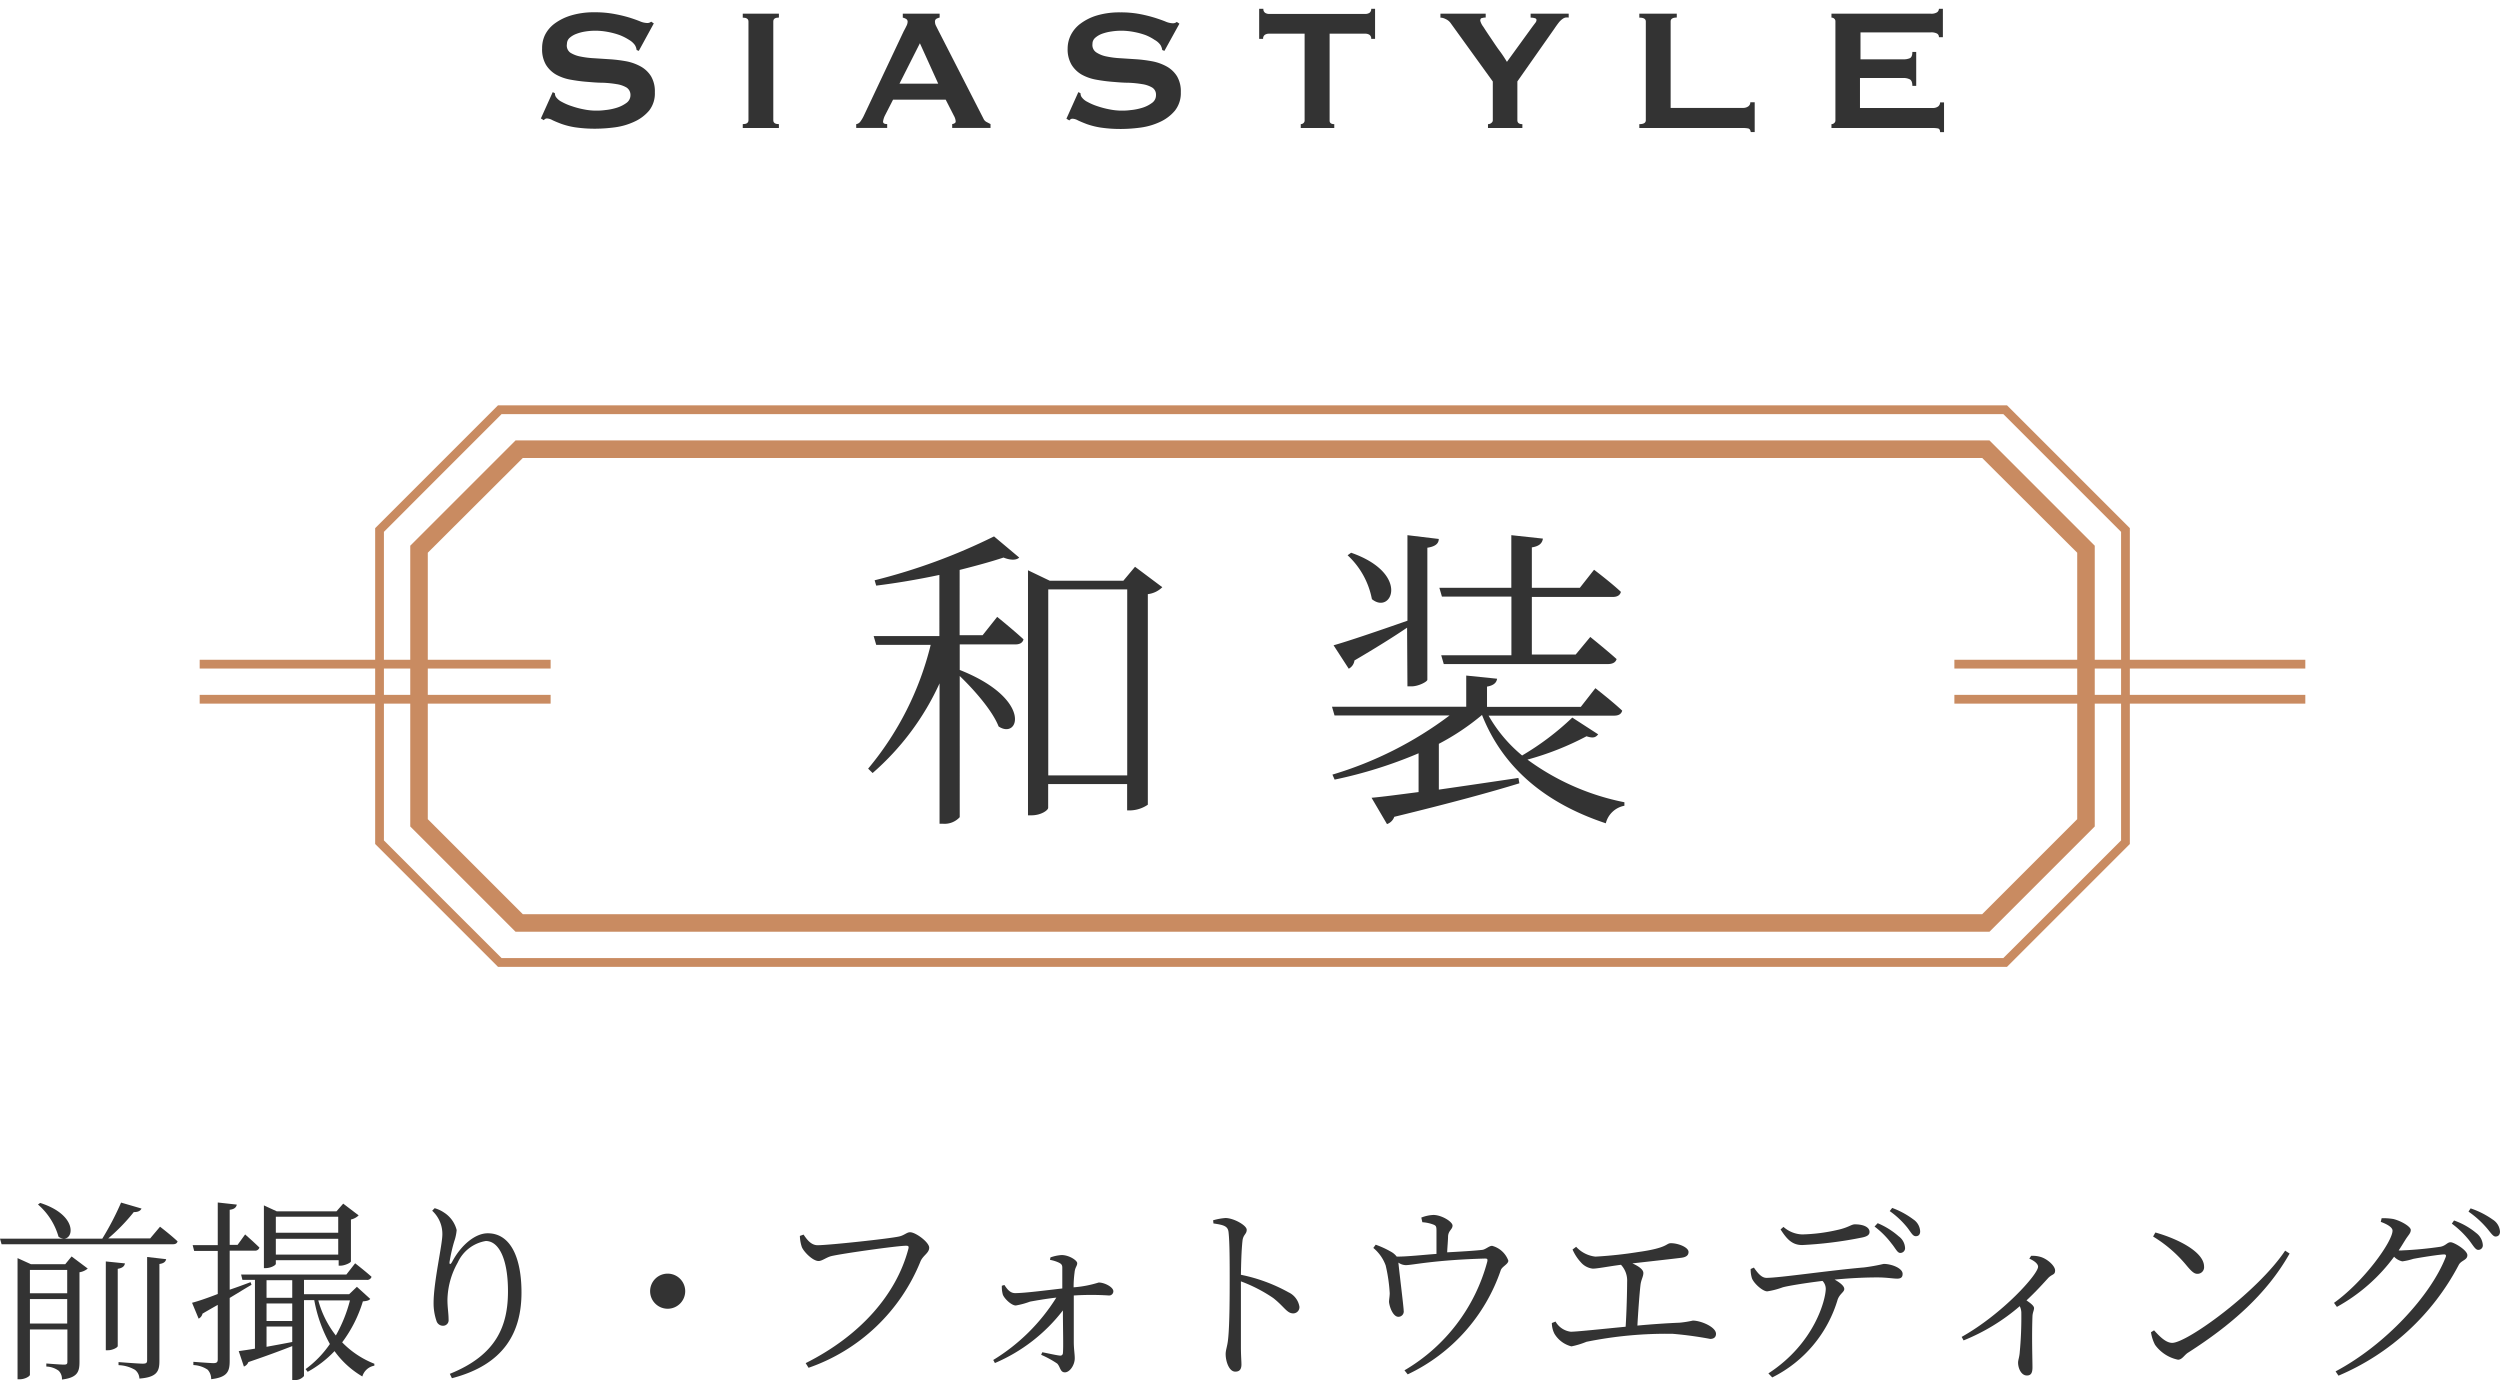 <svg xmlns="http://www.w3.org/2000/svg" viewBox="0 0 284.95 157.29"><defs><style>.cls-1{fill:#333;}.cls-2,.cls-4{fill:none;}.cls-2{stroke:#c98b61;stroke-miterlimit:10;}.cls-3{fill:#c98b61;}</style></defs><g id="レイヤー_2" data-name="レイヤー 2"><g id="レイヤー_1-2" data-name="レイヤー 1"><path class="cls-1" d="M113.66,70.31s1.83,1.48,3,2.56c-.1.4-.43.58-.93.58h-6.34v2.91c8.35,3.31,6.77,8,4.43,6.44-.68-1.76-2.74-4.13-4.43-5.75V93.14a2.33,2.33,0,0,1-1.91.75h-.39v-16a30.07,30.07,0,0,1-7.63,10.22l-.51-.5a34.92,34.92,0,0,0,7.13-14.11H99.87l-.29-1h7.49V65.53c-2.34.5-4.86.93-7.2,1.22l-.18-.61a67.26,67.26,0,0,0,13.61-5l2.87,2.41c-.32.32-1,.32-1.79,0-1.41.47-3.14.94-5,1.41V72.4H112Zm18.82-3.38a2.82,2.82,0,0,1-1.65.79v24a3.72,3.72,0,0,1-2,.65h-.36v-3h-9v2.7c0,.29-.82.86-1.9.86h-.4V65l2.48,1.19h8.39l1.33-1.59Zm-4,21.45V67.18h-9v21.2Z"/><path class="cls-1" d="M182.16,83.7c-.29.36-.57.47-1.33.22a32.76,32.76,0,0,1-6.73,2.66,27.77,27.77,0,0,0,11.05,4.86l0,.4a2.69,2.69,0,0,0-2.12,2c-6.59-2.19-11.63-6.08-14.11-12.35h0A27.3,27.3,0,0,1,164,84.78V90c2.73-.39,5.9-.86,9.07-1.33l.11.61c-3.24,1-7.78,2.24-14.26,3.82a1.36,1.36,0,0,1-.83.83l-1.76-3c1.26-.11,3.1-.36,5.36-.65V85.86a51.21,51.21,0,0,1-9.57,3l-.25-.57a42.3,42.3,0,0,0,13.35-6.74H152.11l-.29-1h15.3V77l3.52.36c-.07.44-.36.76-1.15.9v2.31h10.69l1.66-2.13s1.91,1.48,3.06,2.56c-.11.39-.4.57-.94.57H169.67a16.42,16.42,0,0,0,3.82,4.54,31.08,31.08,0,0,0,5.72-4.32ZM160.38,71.54c-1.47,1-3.49,2.27-6,3.74a1.24,1.24,0,0,1-.65.94L152,73.55c1.55-.43,4.93-1.58,8.42-2.8V61l3.57.43c0,.5-.36.86-1.3,1V77.48c0,.21-1,.75-1.8.75h-.47ZM154,63c6.8,2.38,4.6,7.13,2.37,5.29a9.14,9.14,0,0,0-2.77-5ZM164.06,67h8.2V61l3.6.39c-.07.5-.39.87-1.26,1V67h5.47l1.62-2.06s1.91,1.44,3.06,2.52c-.1.4-.43.58-.93.58H174.6V74.6h5l1.66-2s1.83,1.47,3,2.52c-.11.39-.47.57-1,.57H164.56l-.29-1h8V68h-7.92Z"/><path class="cls-1" d="M18.24,139.82s1.23.94,2,1.67c-.07.24-.24.33-.55.33H.18L0,141.18H7.24a1.11,1.11,0,0,1-.57-.22,7.6,7.6,0,0,0-2.34-3.67l.25-.18c4.13,1.32,3.89,4,2.75,4.07h4.33a32.36,32.36,0,0,0,2.14-4.11l2.33.68c-.11.24-.38.42-.88.4a21.41,21.41,0,0,1-2.91,3h4.78ZM8.16,143.21,10,144.59a1.87,1.87,0,0,1-.94.42v10.23c0,1.12-.23,1.78-2,2a1.31,1.31,0,0,0-.37-1,2.51,2.51,0,0,0-1.41-.48v-.35s1.59.13,2,.13.4-.13.4-.42v-3.59H3.41v5.17c0,.16-.55.51-1.17.51H2V143.4l1.52.69H7.44Zm-4.75,1.54v2.66H7.66v-2.66Zm4.25,6.11v-2.79H3.41v2.79ZM14.24,144c-.05.31-.27.53-.82.62v8.8c0,.17-.59.48-1.1.48h-.26V143.78Zm2.53-.73,2.17.25c-.06.28-.26.48-.77.55v11.06c0,1.15-.26,1.85-2.28,2a1.32,1.32,0,0,0-.51-1,4,4,0,0,0-1.87-.53v-.35s2.27.18,2.75.18.51-.13.51-.46Z"/><path class="cls-1" d="M28.67,146.44c-.69.4-1.5.9-2.49,1.5v7.15c0,1.19-.22,1.89-2.11,2.11a1.57,1.57,0,0,0-.4-1.08,3.13,3.13,0,0,0-1.63-.53v-.37s1.92.15,2.29.15.49-.11.49-.44v-6.2c-.55.31-1.13.64-1.74,1a.83.83,0,0,1-.44.57l-.75-1.81c.59-.15,1.65-.5,2.93-1v-4.91H22.13l-.17-.66h2.86v-4.86l2.17.24c-.06.31-.28.53-.81.59v4h.9l.86-1.19s1,.88,1.63,1.5a.51.51,0,0,1-.55.35H26.18V147c.77-.26,1.56-.55,2.38-.86Zm13.53,1.61c-.13.17-.35.24-.84.28A15,15,0,0,1,39,153a10.4,10.4,0,0,0,3.67,2.44l0,.22a1.74,1.74,0,0,0-1.37,1.23A10.33,10.33,0,0,1,38.13,154a12.5,12.5,0,0,1-3.06,2.36l-.24-.31a11.74,11.74,0,0,0,2.77-2.86,16.13,16.13,0,0,1-1.78-5H34.65v8.65a1.35,1.35,0,0,1-1.14.46h-.2v-3.87c-1.23.48-2.88,1.1-5,1.82a.88.88,0,0,1-.51.51L27.21,154c.42-.06,1.08-.15,1.85-.28v-7.84H27.63l-.15-.61h12l1-1.28s1.16.9,1.87,1.54a.52.52,0,0,1-.57.35H34.65v1.63H39.8l.88-.84Zm-10.76-4c0,.16-.57.49-1.17.49h-.19v-7.15l1.47.68h6.8l.77-.88,1.76,1.34A1.83,1.83,0,0,1,40,139v4.77c0,.16-.72.49-1.18.49h-.22v-.62H31.44Zm-1.06,1.87v2h2.93v-2Zm0,4.65h2.93v-2H30.38Zm0,2.94c.91-.17,1.92-.35,2.93-.55v-1.76H30.38Zm1.06-14.83v1.83h7.11v-1.83ZM38.55,143v-1.8H31.44V143Zm-2.27,5.22a11.2,11.2,0,0,0,2,4,16.51,16.51,0,0,0,1.61-4Z"/><path class="cls-1" d="M49.26,138l.28-.29a3.59,3.59,0,0,1,1.06.49,3.33,3.33,0,0,1,1.45,2,5.25,5.25,0,0,1-.28,1.3,18.32,18.32,0,0,0-.51,2.22c-.09.46.09.49.33,0,1-1.83,2.58-3.15,4-3.15,2.64,0,3.85,2.84,3.85,6.75,0,4.56-2,8.23-7.93,9.77l-.24-.5c5.33-2.14,6.63-5.48,6.63-9.42,0-3.59-1-5.72-2.53-5.72a4.29,4.29,0,0,0-3.2,2.46A8.94,8.94,0,0,0,51,148.16c0,.88.13,1.52.13,2.24a.63.63,0,0,1-.61.71.77.77,0,0,1-.77-.55,6.21,6.21,0,0,1-.33-2.05c0-2.38,1-6.62,1-7.81A3.58,3.58,0,0,0,49.26,138Z"/><path class="cls-1" d="M76.1,149.17a2,2,0,1,1,2-2A2,2,0,0,1,76.1,149.17Z"/><path class="cls-1" d="M93.19,141.93c1.26,0,8.25-.75,9.31-1,.57-.13.86-.48,1.23-.48.64,0,2.18,1.14,2.18,1.76s-.7.86-1,1.58A21.25,21.25,0,0,1,92.16,155.9l-.33-.53c6.29-3.16,10.34-7.87,11.7-13,.09-.33,0-.38-.26-.38-1,0-7.22.88-8.47,1.17-.59.13-1.08.57-1.5.57-.66,0-1.69-1.05-1.91-1.6a4.35,4.35,0,0,1-.22-1.26l.42-.15C91.94,141.23,92.42,141.93,93.19,141.93Z"/><path class="cls-1" d="M119.73,143.32a4.71,4.71,0,0,1,1.27-.27c.84,0,1.78.6,1.78.93s-.24.44-.3,1.05a12.78,12.78,0,0,0-.11,1.7,12.68,12.68,0,0,0,2.86-.55c.66,0,1.67.52,1.67,1a.48.48,0,0,1-.51.48,30.84,30.84,0,0,0-4,0c0,1.48,0,4,0,5.24,0,.9.11,1.39.11,1.92,0,.77-.57,1.6-1.12,1.6s-.51-.61-.88-1a11.28,11.28,0,0,0-1.83-1l.13-.29c.71.13,1.52.33,2,.38a.29.29,0,0,0,.35-.27c.07-.64,0-2.9,0-4.88a19.34,19.34,0,0,1-7.75,6l-.19-.35a21.91,21.91,0,0,0,7.19-7.11c-1.14.13-2.18.31-3,.46a9,9,0,0,1-1.62.44c-.51,0-1.33-.81-1.48-1.25a3.33,3.33,0,0,1-.11-1l.29-.09c.39.6.72.93,1.23.93,1.1,0,3.59-.33,5.37-.53,0-.79,0-1.78,0-2.38,0-.33-.14-.44-.4-.57a4.12,4.12,0,0,0-1-.31Z"/><path class="cls-1" d="M138.27,139.09a6.77,6.77,0,0,1,1.41-.26c.92,0,2.42.83,2.42,1.34s-.4.53-.48,1.25c-.12,1.06-.16,2.67-.18,3.88a18.81,18.81,0,0,1,5.43,2,2.2,2.2,0,0,1,1.24,1.65.71.71,0,0,1-.71.75c-.72,0-1-.75-2.29-1.76a17.12,17.12,0,0,0-3.67-1.89c0,1.51,0,5.12,0,7.46,0,1,.06,1.62.06,2,0,.57-.22.83-.7.83-.73,0-1.1-1.21-1.1-2,0-.49.2-.88.28-1.72.18-1.63.18-5.24.18-6.91s0-4.16-.13-5.26c-.07-.7-.55-.83-1.72-1Z"/><path class="cls-1" d="M162,138.78a4.24,4.24,0,0,1,1.38-.3c.93,0,2.18.77,2.18,1.21s-.46.55-.51,1.21c0,.46-.08,1.23-.1,1.84,1.43-.08,3.05-.17,4-.28.39-.05.77-.46,1.12-.46a2.7,2.7,0,0,1,1.85,1.69c0,.4-.71.66-.86,1.08a20.41,20.41,0,0,1-10.61,11.88l-.37-.46a20.46,20.46,0,0,0,9.44-12.39c.06-.31,0-.35-.29-.35-5.83.17-8.23.75-9,.75a1.49,1.49,0,0,1-.84-.29c.09,1,.6,5.06.6,5.46a.61.61,0,0,1-.6.72c-.59,0-1-1.05-1.07-1.69,0-.27.08-.66.08-1a18.23,18.23,0,0,0-.46-3.16,4.63,4.63,0,0,0-1.41-2l.27-.37a10.62,10.62,0,0,1,1.76.81,2.06,2.06,0,0,1,.64.55c1.23,0,3-.2,4.53-.31,0-.79,0-2.09,0-2.62s-.05-.61-.4-.74a4.29,4.29,0,0,0-1.21-.25Z"/><path class="cls-1" d="M179.65,142.11a3.5,3.5,0,0,0,2.2,1.12,47.36,47.36,0,0,0,4.91-.53c3.43-.48,3.1-1,3.7-1,.81,0,2,.46,2,1,0,.33-.2.58-.81.66-.84.11-3.63.42-5.59.64.68.31,1.25.68,1.25,1.1s-.26.75-.33,1.39c-.11.94-.26,3-.35,4.6,1.7-.16,3.39-.27,4.82-.33a11.77,11.77,0,0,0,1.5-.24c.9,0,2.64.72,2.64,1.51,0,.38-.25.58-.66.58a42.5,42.5,0,0,0-4.25-.58,45.59,45.59,0,0,0-9.86.91,9.09,9.09,0,0,1-1.71.52,3.16,3.16,0,0,1-1.94-1.45,2.75,2.75,0,0,1-.29-1.21l.42-.17a2.32,2.32,0,0,0,1.74,1.16c.64,0,3.28-.28,6.25-.57.11-1.63.17-4.12.17-5.11a2.63,2.63,0,0,0-.7-1.95c-1.47.19-2.68.44-3.21.44a2.1,2.1,0,0,1-1.37-.73,5.19,5.19,0,0,1-.94-1.45Z"/><path class="cls-1" d="M199.91,144.48c.42.6.86,1.17,1.43,1.17,1.5,0,7.09-.84,11.14-1.19a21.2,21.2,0,0,0,2.22-.4c.9,0,2.16.49,2.16,1.13,0,.35-.14.55-.62.55s-1.19-.14-2.27-.14-2.83.05-4.86.25c.6.33,1.1.72,1.1,1.07s-.5.53-.75,1.19A14.51,14.51,0,0,1,202,157l-.44-.46c5.31-3.45,6.54-8.47,6.54-9.66a1.3,1.3,0,0,0-.37-.88c-1.83.22-3.88.55-4.54.73a9,9,0,0,1-1.76.46c-.5,0-1.49-.86-1.74-1.48a3.3,3.3,0,0,1-.15-1.07Zm3.37-4.64a3.38,3.38,0,0,0,2.14.86,19.8,19.8,0,0,0,4-.51c1.29-.28,1.58-.64,2-.64,1,0,1.67.33,1.67.86,0,.33-.24.53-.94.66a45.33,45.33,0,0,1-6.73.84c-1.13,0-1.74-.64-2.47-1.78Zm10.74-.42a8.74,8.74,0,0,1,2.4,1.5,1.74,1.74,0,0,1,.72,1.34.54.54,0,0,1-.55.55c-.33,0-.53-.51-1-1.08a9.92,9.92,0,0,0-1.93-1.93Zm1.65-1.74a9.36,9.36,0,0,1,2.4,1.3,1.74,1.74,0,0,1,.79,1.37c0,.35-.18.57-.53.55s-.55-.51-1-1.06a9.93,9.93,0,0,0-1.94-1.8Z"/><path class="cls-1" d="M231.51,143.14a3.2,3.2,0,0,1,1.16.15c.73.25,1.57,1,1.57,1.52s-.31.38-.77.84c-.62.68-1.43,1.58-2.49,2.57.48.33.86.62.86.88s-.16.49-.18.93c-.09,2.4,0,4.88,0,5.83,0,.66-.19.92-.64.92-.63,0-1-.81-1-1.47,0-.29.15-.62.19-1.19a42.83,42.83,0,0,0,.18-4.53,1.73,1.73,0,0,0-.18-.71,22.89,22.89,0,0,1-6.4,3.9l-.22-.4c4.66-2.62,8.71-7.13,8.71-8,0-.35-.48-.7-1-.92Z"/><path class="cls-1" d="M260.46,142.55l.51.33c-2.64,4.68-6.74,8.2-11.55,11.28-.45.27-.69.82-1.17.82a4.3,4.3,0,0,1-2.62-1.7,4.5,4.5,0,0,1-.46-1.43l.35-.22c.66.73,1.36,1.43,2.07,1.43C249.28,153.06,257.34,147.23,260.46,142.55Zm-14.79-2.07c2.51.7,5.55,2.2,5.55,3.89a.75.75,0,0,1-.77.82c-.35,0-.64-.25-1.21-.93a15,15,0,0,0-3.83-3.32Z"/><path class="cls-1" d="M271.46,138.85a7,7,0,0,1,1.32.09c.86.2,2,.86,2,1.25s-.3.6-.63,1.15c-.25.39-.49.81-.75,1.18a2,2,0,0,0,.41,0,42.13,42.13,0,0,0,4.38-.42c.6-.13.75-.51,1.13-.51s1.91.9,1.91,1.48-.73.57-1,1.14a27.65,27.65,0,0,1-13.69,12.59l-.33-.49c5.65-3,10.83-8.62,12.54-13,.11-.26,0-.33-.17-.33-.49,0-2.73.35-3.53.51a7.11,7.11,0,0,1-1.23.28,1.79,1.79,0,0,1-.94-.53,20.13,20.13,0,0,1-6.52,5.72l-.33-.46c3.44-2.46,6.67-7,6.67-8.23,0-.37-.57-.72-1.34-1Zm8.25.26a8.16,8.16,0,0,1,2.53,1.43,1.85,1.85,0,0,1,.75,1.35.51.51,0,0,1-.53.57c-.31,0-.57-.49-1-1.06a10.65,10.65,0,0,0-2-1.93Zm1.89-1.38a9.59,9.59,0,0,1,2.51,1.27,1.76,1.76,0,0,1,.84,1.37c0,.37-.2.57-.51.57s-.59-.51-1.08-1.06a11,11,0,0,0-2-1.78Z"/><line class="cls-2" x1="62.76" y1="75.7" x2="22.76" y2="75.7"/><line class="cls-2" x1="62.76" y1="79.7" x2="22.76" y2="79.7"/><line class="cls-2" x1="262.76" y1="75.7" x2="222.76" y2="75.7"/><line class="cls-2" x1="262.76" y1="79.7" x2="222.76" y2="79.7"/><path class="cls-3" d="M228.34,47.2l6.71,6.71,6.71,6.71V95.79l-6.71,6.71-6.71,6.7H57.17l-6.71-6.7-6.7-6.71V60.62l6.7-6.71,6.71-6.71H228.34m.42-1h-172l-14,14v36c5.46,5.47,8.53,8.54,14,14h172l14-14v-36l-14-14Z"/><path class="cls-3" d="M225.93,52.2,236.76,63V93.37L225.93,104.2H59.59L48.76,93.37V63L59.59,52.2H225.93m.83-2h-168l-12,12v32c4.68,4.69,7.31,7.32,12,12h168l12-12v-32l-12-12Z"/><path class="cls-1" d="M63,10.5l.25.13a.77.77,0,0,0,.1.4,1.77,1.77,0,0,0,.68.58,6.33,6.33,0,0,0,1.17.5,9.47,9.47,0,0,0,1.37.36,7.12,7.12,0,0,0,1.29.14c.28,0,.65,0,1.09-.06a6.56,6.56,0,0,0,1.32-.26,3.78,3.78,0,0,0,1.12-.55,1.08,1.08,0,0,0,.47-.91,1,1,0,0,0-.44-.85,3.17,3.17,0,0,0-1.14-.39,12,12,0,0,0-1.61-.16c-.6,0-1.22-.06-1.85-.11s-1.24-.14-1.85-.25a5.3,5.3,0,0,1-1.61-.58,3.3,3.3,0,0,1-1.14-1.12,3.47,3.47,0,0,1-.43-1.85A3.45,3.45,0,0,1,62.11,4a3.66,3.66,0,0,1,1.1-1.31,6.11,6.11,0,0,1,1.88-.93,9,9,0,0,1,2.68-.36,11.75,11.75,0,0,1,2.29.2A16.17,16.17,0,0,1,71.73,2c.47.15.87.29,1.19.42a2.26,2.26,0,0,0,.81.2.67.67,0,0,0,.49-.15l.3.2L72.81,5.8l-.25-.1a1.33,1.33,0,0,0-.2-.57,2.1,2.1,0,0,0-.65-.58A6,6,0,0,0,70.63,4a8.74,8.74,0,0,0-1.34-.36,7.81,7.81,0,0,0-1.44-.14,7.37,7.37,0,0,0-1.13.09,5,5,0,0,0-1,.26,2.42,2.42,0,0,0-.79.46.93.93,0,0,0-.31.7A1,1,0,0,0,65,6a3.35,3.35,0,0,0,1.14.44,10.25,10.25,0,0,0,1.61.2l1.85.12A16.15,16.15,0,0,1,71.46,7a5.6,5.6,0,0,1,1.61.6,3.25,3.25,0,0,1,1.14,1.1,3.37,3.37,0,0,1,.43,1.81A3.17,3.17,0,0,1,74,12.59a4.75,4.75,0,0,1-1.7,1.28,7.6,7.6,0,0,1-2.19.64,17.66,17.66,0,0,1-2.2.16,15.57,15.57,0,0,1-2.37-.16,8.8,8.8,0,0,1-1.58-.4c-.42-.16-.76-.3-1-.42a1.42,1.42,0,0,0-.64-.19.43.43,0,0,0-.33.2l-.34-.2Z"/><path class="cls-1" d="M84.66,14.15c.43,0,.65-.15.65-.45V2.45c0-.29-.22-.44-.65-.44V1.56h4.12V2c-.43,0-.64.15-.64.44V13.7c0,.3.21.45.64.45v.44H84.66Z"/><path class="cls-1" d="M97.59,14.15a.72.72,0,0,0,.5-.33,3.93,3.93,0,0,0,.36-.61L103,3.57c.12-.22.22-.41.31-.6a1.11,1.11,0,0,0,.14-.47.36.36,0,0,0-.17-.34,1.26,1.26,0,0,0-.38-.15V1.56h4.2V2a2.09,2.09,0,0,0-.35.13.36.36,0,0,0-.18.36,1,1,0,0,0,.09.4l.26.52,5.16,10.08a.8.8,0,0,0,.34.4l.48.25v.44h-4.37v-.44a.59.59,0,0,0,.25-.08.23.23,0,0,0,.15-.22,1.53,1.53,0,0,0-.2-.64l-.94-1.84h-6l-.9,1.76a2.19,2.19,0,0,0-.24.74c0,.19.15.28.47.28v.44H97.59Zm9.35-4.61-2.09-4.61-2.33,4.61Z"/><path class="cls-1" d="M122.91,10.5l.25.13a.77.77,0,0,0,.1.4,1.77,1.77,0,0,0,.68.58,6.53,6.53,0,0,0,1.16.5,10,10,0,0,0,1.38.36,7.12,7.12,0,0,0,1.29.14c.28,0,.65,0,1.09-.06a6.56,6.56,0,0,0,1.32-.26,3.6,3.6,0,0,0,1.11-.55,1.06,1.06,0,0,0,.47-.91.94.94,0,0,0-.43-.85,3.17,3.17,0,0,0-1.14-.39,12,12,0,0,0-1.61-.16c-.61,0-1.22-.06-1.85-.11a18.31,18.31,0,0,1-1.85-.25,5.3,5.3,0,0,1-1.61-.58,3.3,3.3,0,0,1-1.14-1.12,3.47,3.47,0,0,1-.44-1.85A3.45,3.45,0,0,1,122.05,4a3.69,3.69,0,0,1,1.11-1.31A6,6,0,0,1,125,1.77a9,9,0,0,1,2.68-.36,11.57,11.57,0,0,1,2.28.2,15.78,15.78,0,0,1,1.68.42c.47.15.87.29,1.19.42a2.26,2.26,0,0,0,.8.2.68.68,0,0,0,.5-.15l.3.2-1.71,3.1-.25-.1a1.47,1.47,0,0,0-.2-.57,2,2,0,0,0-.66-.58A5.44,5.44,0,0,0,130.57,4a8.44,8.44,0,0,0-1.34-.36,7.78,7.78,0,0,0-1.43-.14,7.37,7.37,0,0,0-1.13.09,5.3,5.3,0,0,0-1.06.26,2.48,2.48,0,0,0-.78.46.9.9,0,0,0-.31.7A1,1,0,0,0,125,6a3.27,3.27,0,0,0,1.14.44,10.25,10.25,0,0,0,1.61.2l1.85.12A16,16,0,0,1,131.4,7a5.56,5.56,0,0,1,1.62.6,3.25,3.25,0,0,1,1.14,1.1,3.37,3.37,0,0,1,.43,1.81,3.22,3.22,0,0,1-.68,2.11,4.83,4.83,0,0,1-1.7,1.28,7.6,7.6,0,0,1-2.19.64,17.66,17.66,0,0,1-2.2.16,15.57,15.57,0,0,1-2.37-.16,8.94,8.94,0,0,1-1.59-.4c-.42-.16-.75-.3-1-.42a1.42,1.42,0,0,0-.64-.19.43.43,0,0,0-.33.2l-.34-.2Z"/><path class="cls-1" d="M152.08,14.15v.44h-3.82v-.44a.47.47,0,0,0,.31-.12.39.39,0,0,0,.13-.33V3.84h-4.09a.85.85,0,0,0-.43.12.51.51,0,0,0-.21.47h-.45V1H144a.51.51,0,0,0,.21.47.85.85,0,0,0,.43.12h11a.88.88,0,0,0,.44-.12.51.51,0,0,0,.21-.47h.44V4.43h-.44a.51.51,0,0,0-.21-.47.88.88,0,0,0-.44-.12h-4.09V13.7C151.53,14,151.71,14.15,152.08,14.15Z"/><path class="cls-1" d="M169.34,1.56V2a1.42,1.42,0,0,0-.42.06c-.14,0-.2.14-.2.31a2.06,2.06,0,0,0,.36.7c.24.38.52.8.84,1.27s.66,1,1,1.45.63.91.84,1.26l2.9-4L175,2.6a.51.51,0,0,0,.13-.32c0-.12-.08-.19-.24-.22a1.67,1.67,0,0,0-.43-.05V1.56h4.34V2a2.13,2.13,0,0,0-.37,0,1,1,0,0,0-.36.18,2.06,2.06,0,0,0-.4.39c-.14.18-.31.41-.51.71l-4.21,6V13.7q0,.45.57.45v.44h-3.92v-.44A.57.57,0,0,0,170,14a.37.37,0,0,0,.15-.33V9.29L165.32,2.6a1.37,1.37,0,0,0-.53-.42,1.38,1.38,0,0,0-.61-.17V1.56Z"/><path class="cls-1" d="M199.26,14.64a3.2,3.2,0,0,0-.6-.05H186.85v-.44c.5,0,.74-.15.74-.45V2.45c0-.29-.24-.44-.74-.44V1.56h4.27V2c-.47,0-.7.15-.7.44v9.86h8.24a1,1,0,0,0,.6-.17.55.55,0,0,0,.24-.47H200v3.39h-.45Q199.5,14.7,199.26,14.64Z"/><path class="cls-1" d="M221,4.24a.45.45,0,0,0-.21-.41,1.41,1.41,0,0,0-.73-.14h-8V6.76h4.86a1.75,1.75,0,0,0,.77-.13c.19-.09.28-.33.28-.71h.44V9.79h-.44c0-.38-.09-.63-.28-.74a1.58,1.58,0,0,0-.77-.16H212v3.42h8.29a1,1,0,0,0,.61-.17.57.57,0,0,0,.23-.47h.45v3.39h-.45c0-.24-.08-.38-.23-.42a3.32,3.32,0,0,0-.61-.05H208.75v-.44a.45.45,0,0,0,.31-.12.39.39,0,0,0,.14-.33V2.45a.39.39,0,0,0-.14-.33.44.44,0,0,0-.31-.11V1.56h11.31a1.21,1.21,0,0,0,.73-.16A.52.52,0,0,0,221,1h.45V4.24Z"/><rect class="cls-4" x="61.1" width="162" height="16"/></g></g></svg>